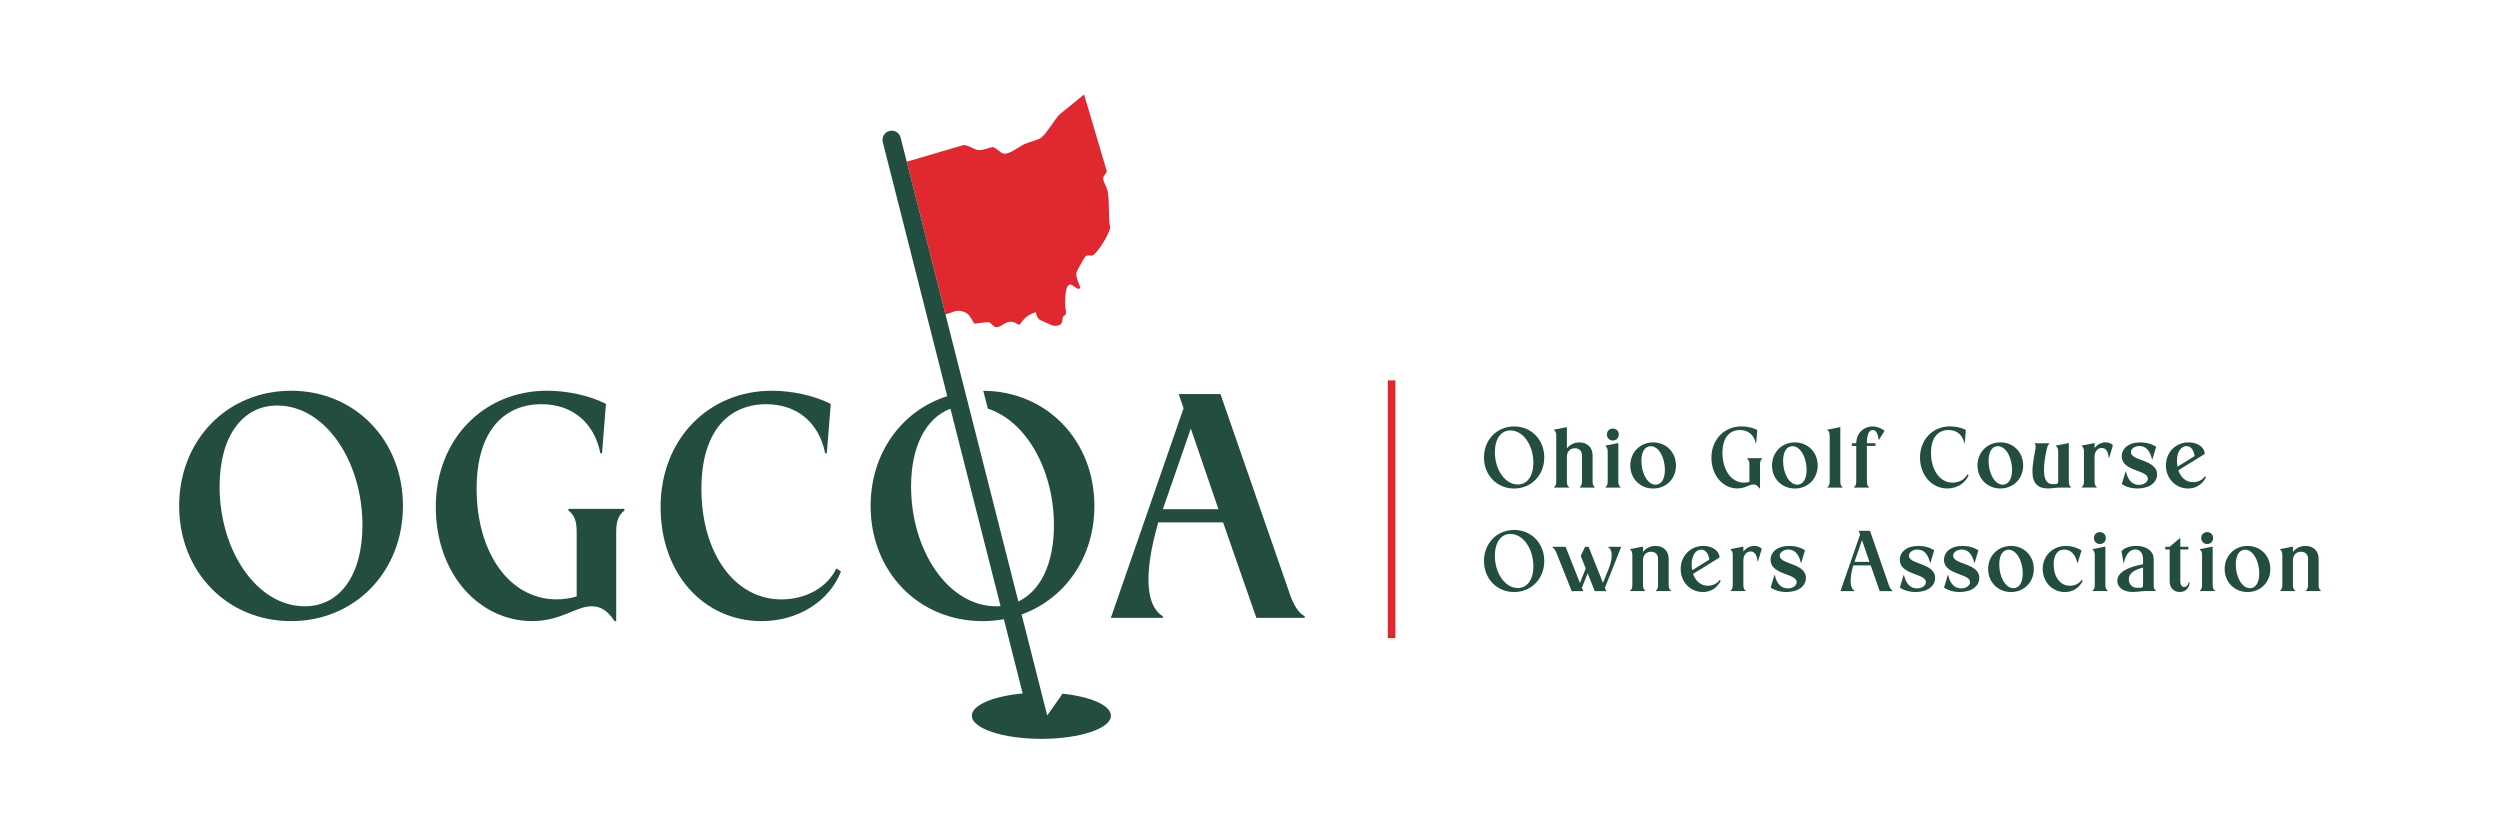<svg xmlns="http://www.w3.org/2000/svg" id="Layer_1" data-name="Layer 1" viewBox="0 0 864 288"><defs><style>      .cls-1 {        fill: #df2830;      }      .cls-2 {        fill: #234e3f;      }    </style></defs><g><path class="cls-1" d="M331.75,107.43c3.18.47,3.42,2.02,4.95,4.43l4.92-.56c1.06.31,1.71,1.84,2.78,1.76,2.31-.16,3-2.53,6.1-1.64.7.2,1.17.83,1.93.81,1.27-2.11,3.13-3.66,5.55-4.34.18.91.44,1.92,1.2,2.52.28.22,4.31,2.03,4.69,2.11.89.19,2.35.1,2.93-.69.51-.7.29-1.72.56-2.32.16-.36.94-.56,1.05-1.21.11-.69-.24-1.6-.25-2.34-.03-1.59-.22-6.56,1.26-7.47,1.24-.76,2.98,2.26,3.83,1.06.37-.52-1.76-3.44-1.16-5.5.2-.67,2.63-5.09,3.08-5.44.96-.72,1.62-.06,2.38-.35,1.76-.66,6.06-7.79,6.11-9.64-.75-4.04-.08-8.79-.91-12.76-.3-1.43-1.72-3.42-1.46-4.53.17-.73,1.22-1.52,1.2-2.22l-7.83-26.45-8.41,6.82c-1.86,1.91-4.64,6.81-6.42,8.1-1.16.84-4.14,1.46-5.7,2.18-1.94.89-5.29,3.71-7.31,3.32-1.14-.22-2.44-1.98-3.71-2.25-1.58.29-3.35,1.15-4.96,1.03-1.55-.11-3.6-1.87-5.24-1.71l-19.54,5.74,13.38,52.75c1.75-.4,3.49-1.43,5-1.21Z"></path><path class="cls-2" d="M100.58,214.66c22.07,0,38.68-17.06,38.68-39.81s-16.61-39.81-38.68-39.81-38.67,17.06-38.67,39.81,16.61,39.81,38.67,39.81ZM95.8,140.15c16.61,0,29.46,19.22,29.46,41.4,0,17.4-7.96,27.98-19.91,27.98-16.61,0-29.46-19.22-29.46-41.4,0-17.4,7.96-27.98,19.91-27.98Z"></path><path class="cls-2" d="M212.39,214.66h.57v-30.83c0-3.75.8-5.8,2.84-7.39v-.57h-19.34v.57c2.05,1.59,2.84,3.64,2.84,7.39v22.29c-2.16.68-4.55,1.02-6.94,1.02-16.38,0-27.64-16.27-27.64-38.22,0-20.36,9.78-29.23,22.41-29.23,10.58,0,18.2,6.26,20.36,16.95h.57l1.36-17.06c-5.8-2.96-13.54-4.55-20.36-4.55-21.95,0-38.45,16.83-38.45,40.15s15.13,39.47,33.33,39.47c10.01,0,15.01-5.12,20.59-5.12,3.07,0,5.57,1.59,7.85,5.12Z"></path><path class="cls-2" d="M263.23,214.66c12.51,0,23.43-6.82,27.41-17.18l-1.59-1.02c-3.18,6.6-10.58,10.69-19,10.69-16.38,0-27.64-16.27-27.64-38.22,0-20.36,9.78-29.23,22.41-29.23,10.58,0,18.2,6.26,20.36,16.95h.57l1.36-17.06c-5.8-2.96-13.54-4.55-20.36-4.55-21.95,0-38.45,16.83-38.45,40.15s15.13,39.47,34.92,39.47Z"></path><path class="cls-2" d="M446.13,206.36l-24.34-70.18h-14.45l1.71,4.89-25.14,72.46h17.97v-.57c-6.03-3.64-6.6-14.9-1.59-32.42h22.41l11.49,32.99h16.72v-.57c-1.82-.91-3.3-2.96-4.78-6.6ZM401.88,175.99l9.67-27.87,9.55,27.87h-19.22Z"></path><path class="cls-2" d="M367.22,239.73l-5.3,7.54-8.86-34.91c14.99-5.39,25.16-19.7,25.16-37.5,0-22.66-16.47-39.67-38.4-39.81l1.57,6.17c13.28,4.3,22.85,21.21,22.85,40.34,0,13.37-4.71,22.71-12.3,26.32l-15.77-62.14-1.42-5.58-1.19-4.69-3.67-14.45-3.14-12.37-13.38-52.75-2.12-8.34c-.43-1.7-2.16-2.73-3.86-2.3-1.7.43-2.73,2.16-2.3,3.86l22.28,87.79c-15.72,5-26.49,19.63-26.49,37.95,0,22.75,16.61,39.81,38.67,39.81,2.54,0,5-.24,7.38-.67l6.51,25.65c-10.14.94-17.58,4.03-17.58,7.7,0,4.42,10.76,8,24.04,8s24.04-3.58,24.04-8c0-3.57-7.02-6.58-16.71-7.62ZM344.33,209.54c-16.61,0-29.46-19.22-29.46-41.4,0-14.12,5.25-23.75,13.61-26.88l17.31,68.22c-.48.04-.96.06-1.46.06Z"></path></g><g><g><path class="cls-2" d="M523.28,147.37c-5.94,0-10.42,4.6-10.42,10.73s4.47,10.73,10.42,10.73,10.42-4.6,10.42-10.73-4.47-10.73-10.42-10.73ZM524.57,167.44c-4.47,0-7.94-5.18-7.94-11.15,0-4.69,2.15-7.54,5.36-7.54,4.47,0,7.94,5.18,7.94,11.15,0,4.69-2.15,7.54-5.36,7.54Z"></path><path class="cls-2" d="M545.96,168.36v.15h5.21v-.15c-.55-.43-.77-.98-.77-1.99v-9.04c0-2.67-1.84-4.44-4.54-4.44-1.84,0-3.4.83-4.35,2.08v-7.29l-.09-.06-4.35.86v.15c.55.43.77.98.77,1.99v15.75c0,1.01-.21,1.56-.77,1.99v.15h5.21v-.15c-.55-.43-.77-.98-.77-1.99v-8.58c0-1.68,1.13-2.88,2.79-2.88,1.47,0,2.42.95,2.42,2.42v9.04c0,1.01-.21,1.56-.77,1.99Z"></path><path class="cls-2" d="M554.85,168.36v.15h5.21v-.15c-.55-.43-.77-.98-.77-1.99v-13.18l-.09-.06-4.35.86v.15c.55.43.77.98.77,1.99v10.23c0,1.01-.21,1.56-.77,1.99Z"></path><path class="cls-2" d="M559.45,150.16c0-1.19-.86-2.05-2.05-2.05s-2.05.86-2.05,2.05.86,2.08,2.05,2.08,2.05-.89,2.05-2.08Z"></path><path class="cls-2" d="M571.34,152.89c-4.5,0-7.91,3.4-7.91,7.97s3.4,7.97,7.91,7.97,7.88-3.4,7.88-7.97-3.4-7.97-7.88-7.97ZM572.17,167.5c-2.82,0-4.9-3.98-4.9-8.18,0-3.34,1.32-5.12,3.22-5.12,2.82,0,4.9,3.98,4.9,8.18,0,3.34-1.32,5.12-3.22,5.12Z"></path><path class="cls-2" d="M603.83,158.52c.55.43.77.98.77,1.99v6.01c-.58.18-1.23.28-1.87.28-4.41,0-7.45-4.38-7.45-10.3,0-5.48,2.64-7.88,6.04-7.88,2.85,0,4.9,1.69,5.48,4.57h.15l.37-4.6c-1.56-.8-3.65-1.23-5.49-1.23-5.91,0-10.36,4.54-10.36,10.82s4.08,10.63,8.98,10.63c2.7,0,4.05-1.38,5.55-1.38.83,0,1.5.43,2.11,1.38h.15v-8.31c0-1.01.21-1.56.77-1.99v-.15h-5.21v.15Z"></path><path class="cls-2" d="M620.32,152.89c-4.5,0-7.91,3.4-7.91,7.97s3.4,7.97,7.91,7.97,7.88-3.4,7.88-7.97-3.4-7.97-7.88-7.97ZM621.14,167.5c-2.82,0-4.9-3.98-4.9-8.18,0-3.34,1.32-5.12,3.22-5.12,2.82,0,4.9,3.98,4.9,8.18,0,3.34-1.32,5.12-3.22,5.12Z"></path><path class="cls-2" d="M631.57,168.36v.15h5.21v-.15c-.55-.43-.77-.98-.77-1.99v-18.69l-.09-.06-4.35.86v.15c.55.43.77.98.77,1.99v15.75c0,1.01-.21,1.56-.77,1.99Z"></path><path class="cls-2" d="M647.23,148.6c1.07,0,1.75,1.17,2.02,3.37h.15l1.9-3.06c-1.19-1.01-2.67-1.53-4.14-1.53-3.22,0-5.64,2.51-5.64,5.82h-1.53v.92h1.53v12.26c0,1.01-.21,1.56-.77,1.99v.15h5.21v-.15c-.55-.43-.77-.98-.77-1.99v-12.26h2.97v-.92h-2.97c0-3.37.92-4.6,2.02-4.6Z"></path><path class="cls-2" d="M663.56,158.19c0,6.01,4.08,10.63,9.41,10.63,3.37,0,6.31-1.84,7.39-4.63l-.43-.28c-.86,1.78-2.85,2.88-5.12,2.88-4.41,0-7.45-4.38-7.45-10.3,0-5.48,2.64-7.88,6.04-7.88,2.85,0,4.9,1.69,5.48,4.57h.15l.37-4.6c-1.56-.8-3.65-1.23-5.49-1.23-5.91,0-10.36,4.54-10.36,10.82Z"></path><path class="cls-2" d="M699.21,160.85c0-4.57-3.4-7.97-7.88-7.97s-7.91,3.4-7.91,7.97,3.4,7.97,7.91,7.97,7.88-3.4,7.88-7.97ZM687.25,159.32c0-3.34,1.32-5.12,3.22-5.12,2.82,0,4.9,3.98,4.9,8.18,0,3.34-1.32,5.12-3.22,5.12-2.82,0-4.9-3.98-4.9-8.18Z"></path><path class="cls-2" d="M712.2,168.51h3.55v-.15c-.55-.43-.77-.98-.77-1.99v-13.18l-.09-.06-4.35.86v.15c.55.43.77.98.77,1.99v10.17c0,.67-.25.98-.77.98l-1.07.03c-2.08.06-3.07-1.59-3.07-4.84,0-2.24.46-5.45,1.07-7.66.24-.89.52-1.32.8-1.47v-.15h-5.06v.15c.34.28.43,1.07.15,2.39-.64,3.09-.95,5.58-.95,7.23,0,4.08,1.84,5.85,5.39,5.85,1.47,0,2.64-.31,4.38-.31Z"></path><path class="cls-2" d="M723.88,154.88v-1.69l-.09-.06-4.35.86v.15c.55.43.77.98.77,1.99v10.23c0,1.01-.21,1.56-.77,1.99v.15h5.21v-.15c-.55-.43-.77-.98-.77-1.99v-8.58c0-1.68,1.07-2.97,2.48-2.97s2.21,1.19,2.42,3.4h.15l1.29-4.29c-.49-.64-1.38-1.04-2.51-1.04-1.56,0-2.97.77-3.83,1.99Z"></path><path class="cls-2" d="M736.44,156.29c0-1.1,1.16-2.15,2.94-2.15,2.21,0,3.65,1.59,4.35,4.57h.15l1.29-4.29c-1.47-.98-3.37-1.53-5.45-1.53-4.11,0-6.44,2.11-6.44,4.81,0,5.27,9.01,4.63,9.01,7.69,0,1.13-1.23,2.18-3.06,2.18-2.3,0-3.8-1.59-4.5-4.57h-.15l-1.29,4.29c1.47.98,3.31,1.53,5.45,1.53,4.23,0,6.74-2.11,6.74-4.87,0-5.21-9.04-4.57-9.04-7.66Z"></path><path class="cls-2" d="M756.21,168.82c2.76,0,4.96-1.44,6.19-3.89l-.37-.31c-.86,1.26-2.42,2.02-4.11,2.02-2.45,0-4.26-1.62-5.09-4.11l9.13-5.64c0-2.24-2.39-4.01-5.58-4.01-4.44,0-7.84,3.4-7.84,7.97s3.4,7.97,7.66,7.97ZM755.63,154.17c1.5,0,2.51,1.29,2.82,3.46l-5.91,3.65c-.12-.61-.18-1.29-.18-1.99,0-2.97,1.32-5.12,3.28-5.12Z"></path></g><g><path class="cls-2" d="M523.28,183.15c-5.94,0-10.42,4.6-10.42,10.73s4.47,10.73,10.42,10.73,10.42-4.6,10.42-10.73-4.47-10.73-10.42-10.73ZM524.57,203.22c-4.47,0-7.94-5.18-7.94-11.15,0-4.69,2.15-7.54,5.36-7.54,4.47,0,7.94,5.18,7.94,11.15,0,4.69-2.15,7.54-5.36,7.54Z"></path><path class="cls-2" d="M555.77,188.97v.15c1.5.74,1.65,3.4.4,6.93l-2.18,5.42-4.96-12.5h-1.23l-1.5,3.13,1.72,4.35-1.99,5.03-4.96-12.5h-4.6v.15c.52.25.92.74,1.35,1.72l5.36,13.45h3.98l-.46-1.16,1.99-5.03,2.45,6.19h3.98l-.46-1.16,5.64-14.16h-4.54Z"></path><path class="cls-2" d="M576.7,202.15v-9.04c0-2.67-1.84-4.44-4.54-4.44-1.84,0-3.4.83-4.35,2.08v-1.78l-.09-.06-4.35.86v.15c.55.43.77.98.77,1.99v10.23c0,1.01-.21,1.56-.77,1.99v.15h5.21v-.15c-.55-.43-.77-.98-.77-1.99v-8.58c0-1.68,1.13-2.88,2.79-2.88,1.47,0,2.42.95,2.42,2.42v9.04c0,1.01-.21,1.56-.77,1.99v.15h5.21v-.15c-.55-.43-.77-.98-.77-1.99Z"></path><path class="cls-2" d="M590.22,202.43c-2.45,0-4.26-1.62-5.09-4.11l9.13-5.64c0-2.24-2.39-4.01-5.58-4.01-4.44,0-7.84,3.4-7.84,7.97s3.4,7.97,7.66,7.97c2.76,0,4.96-1.44,6.19-3.89l-.37-.31c-.86,1.26-2.42,2.02-4.11,2.02ZM584.64,195.07c0-2.97,1.32-5.12,3.28-5.12,1.5,0,2.51,1.29,2.82,3.46l-5.91,3.65c-.12-.61-.18-1.29-.18-1.99Z"></path><path class="cls-2" d="M602.51,190.66v-1.69l-.09-.06-4.35.86v.15c.55.43.77.98.77,1.99v10.23c0,1.01-.21,1.56-.77,1.99v.15h5.21v-.15c-.55-.43-.77-.98-.77-1.99v-8.58c0-1.68,1.07-2.97,2.48-2.97s2.21,1.19,2.42,3.4h.15l1.29-4.29c-.49-.64-1.38-1.04-2.51-1.04-1.56,0-2.97.77-3.83,1.99Z"></path><path class="cls-2" d="M615.08,192.07c0-1.1,1.16-2.15,2.94-2.15,2.21,0,3.65,1.59,4.35,4.57h.15l1.29-4.29c-1.47-.98-3.37-1.53-5.45-1.53-4.11,0-6.44,2.11-6.44,4.81,0,5.27,9.01,4.63,9.01,7.69,0,1.13-1.23,2.18-3.06,2.18-2.3,0-3.8-1.59-4.5-4.57h-.15l-1.29,4.29c1.47.98,3.31,1.53,5.45,1.53,4.23,0,6.74-2.11,6.74-4.87,0-5.21-9.04-4.57-9.04-7.66Z"></path><path class="cls-2" d="M652.83,202.36l-6.56-18.91h-3.89l.46,1.32-6.77,19.52h4.84v-.15c-1.62-.98-1.78-4.01-.43-8.73h6.04l3.1,8.89h4.5v-.15c-.49-.24-.89-.8-1.29-1.78ZM640.91,194.18l2.6-7.51,2.57,7.51h-5.18Z"></path><path class="cls-2" d="M659.73,192.07c0-1.1,1.16-2.15,2.94-2.15,2.21,0,3.65,1.59,4.35,4.57h.15l1.29-4.29c-1.47-.98-3.37-1.53-5.45-1.53-4.11,0-6.44,2.11-6.44,4.81,0,5.27,9.01,4.63,9.01,7.69,0,1.13-1.23,2.18-3.06,2.18-2.3,0-3.8-1.59-4.5-4.57h-.15l-1.29,4.29c1.47.98,3.31,1.53,5.45,1.53,4.23,0,6.74-2.11,6.74-4.87,0-5.21-9.04-4.57-9.04-7.66Z"></path><path class="cls-2" d="M675,192.07c0-1.1,1.16-2.15,2.94-2.15,2.21,0,3.65,1.59,4.35,4.57h.15l1.29-4.29c-1.47-.98-3.37-1.53-5.45-1.53-4.11,0-6.44,2.11-6.44,4.81,0,5.27,9.01,4.63,9.01,7.69,0,1.13-1.23,2.18-3.06,2.18-2.3,0-3.8-1.59-4.5-4.57h-.15l-1.29,4.29c1.47.98,3.31,1.53,5.45,1.53,4.23,0,6.74-2.11,6.74-4.87,0-5.21-9.04-4.57-9.04-7.66Z"></path><path class="cls-2" d="M695.01,188.67c-4.5,0-7.91,3.4-7.91,7.97s3.4,7.97,7.91,7.97,7.88-3.4,7.88-7.97-3.4-7.97-7.88-7.97ZM695.84,203.28c-2.82,0-4.9-3.98-4.9-8.18,0-3.34,1.32-5.12,3.22-5.12,2.82,0,4.9,3.98,4.9,8.18,0,3.34-1.32,5.12-3.22,5.12Z"></path><path class="cls-2" d="M715.33,202.43c-3.4,0-5.58-3.13-5.58-7.35,0-3.31,1.35-5.15,3.65-5.15s3.8,1.68,4.54,4.57h.15l1.29-4.29c-1.59-.98-3.49-1.53-5.36-1.53-4.66,0-8.06,3.4-8.06,7.97s3.4,7.97,7.66,7.97c2.76,0,4.96-1.44,6.19-3.89l-.37-.31c-.86,1.26-2.42,2.02-4.11,2.02Z"></path><path class="cls-2" d="M727.77,185.94c0-1.19-.86-2.05-2.05-2.05s-2.05.86-2.05,2.05.86,2.08,2.05,2.08,2.05-.89,2.05-2.08Z"></path><path class="cls-2" d="M727.62,202.15v-13.18l-.09-.06-4.35.86v.15c.55.43.77.98.77,1.99v10.23c0,1.01-.21,1.56-.77,1.99v.15h5.21v-.15c-.55-.43-.77-.98-.77-1.99Z"></path><path class="cls-2" d="M744.32,202.15v-8.92c0-2.7-2.42-4.57-6.04-4.57-2.18,0-4.08.67-5.09,1.84l.7,3.98h.15c.55-2.88,2.08-4.6,3.95-4.6,1.62,0,2.64,1.32,2.64,3.34v1.78c-5.45.98-8.89,2.88-8.89,5.73,0,2.08,1.84,3.86,5.39,3.86,1.47,0,2.64-.31,4.38-.31h3.55v-.15c-.55-.43-.77-.98-.77-1.99ZM740.64,202.15c0,.67-.24.95-.77.98l-1.07.03c-1.96.06-3.09-1.35-3.09-2.94,0-1.87,1.5-3.19,4.93-4.08v6.01Z"></path><path class="cls-2" d="M754.9,202.88c-.83,0-1.38-.77-1.38-1.87v-11.12h2.76v-.92h-2.76v-2.88h-.31l-3.37,2.88h-1.53v.92h1.53v11.12c0,2.08,1.38,3.59,3.46,3.59,1.96,0,3.37-1.35,3.43-3.37h-.31c-.25,1.04-.8,1.65-1.53,1.65Z"></path><path class="cls-2" d="M764.7,202.15v-13.18l-.09-.06-4.35.86v.15c.55.43.77.98.77,1.99v10.23c0,1.01-.21,1.56-.77,1.99v.15h5.21v-.15c-.55-.43-.77-.98-.77-1.99Z"></path><path class="cls-2" d="M762.8,188.02c1.2,0,2.05-.89,2.05-2.08s-.86-2.05-2.05-2.05-2.05.86-2.05,2.05.86,2.08,2.05,2.08Z"></path><path class="cls-2" d="M776.75,188.67c-4.5,0-7.91,3.4-7.91,7.97s3.4,7.97,7.91,7.97,7.88-3.4,7.88-7.97-3.4-7.97-7.88-7.97ZM777.58,203.28c-2.82,0-4.9-3.98-4.9-8.18,0-3.34,1.32-5.12,3.22-5.12,2.82,0,4.9,3.98,4.9,8.18,0,3.34-1.32,5.12-3.22,5.12Z"></path><path class="cls-2" d="M801.33,202.15v-9.04c0-2.67-1.84-4.44-4.54-4.44-1.84,0-3.4.83-4.35,2.08v-1.78l-.09-.06-4.35.86v.15c.55.43.77.98.77,1.99v10.23c0,1.01-.21,1.56-.77,1.99v.15h5.21v-.15c-.55-.43-.77-.98-.77-1.99v-8.58c0-1.68,1.13-2.88,2.79-2.88,1.47,0,2.42.95,2.42,2.42v9.04c0,1.01-.21,1.56-.77,1.99v.15h5.21v-.15c-.55-.43-.77-.98-.77-1.99Z"></path></g></g><rect class="cls-1" x="479.62" y="131.46" width="2.63" height="89.06"></rect></svg>